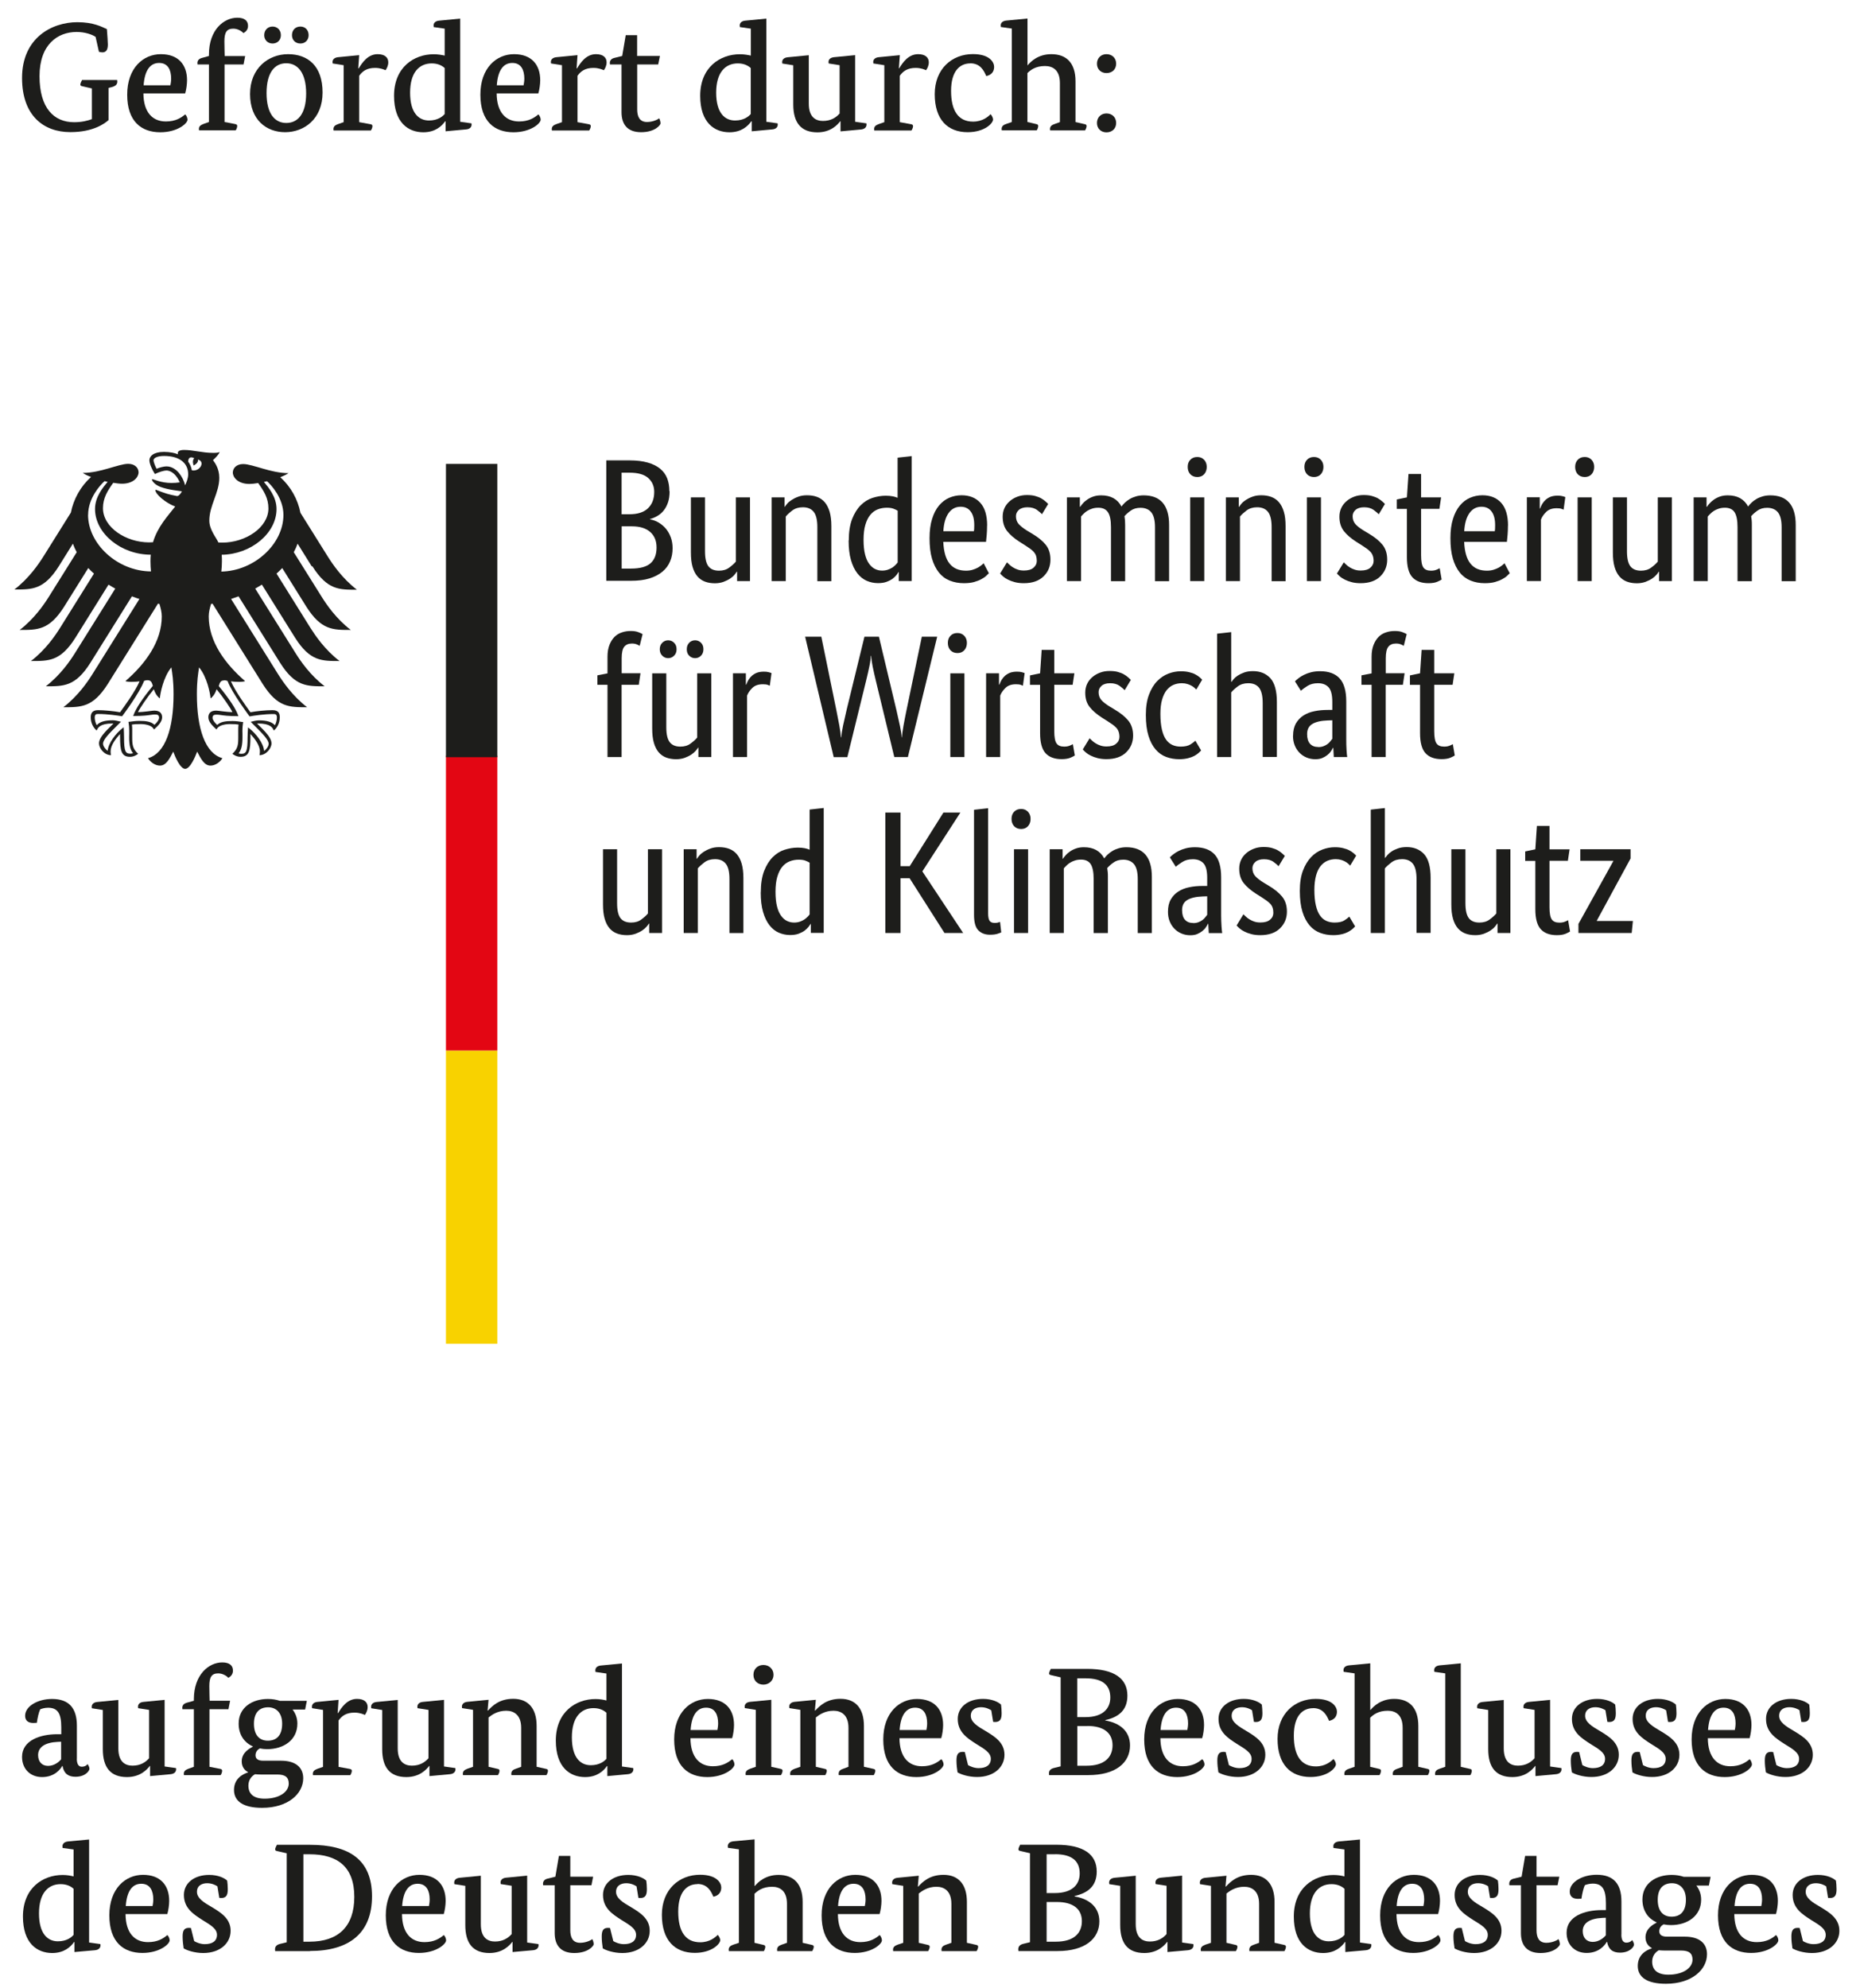 <?xml version="1.0" encoding="UTF-8"?>
<svg xmlns="http://www.w3.org/2000/svg" viewBox="0 0 248 265">
  <rect x="0" y="0" width="248" height="265" fill="#333333" stroke="none"/>
  <defs>
    <style>
      .cls-1 {
        fill: #fff;
      }

      .cls-2 {
        fill: #e30613;
      }

      .cls-3 {
        fill: #f8d200;
      }

      .cls-4 {
        fill: #1d1d1b;
      }
    </style>
  </defs>
  <g id="BACKGROUND">
    <rect class="cls-1" x="-319" width="319" height="110"/>
    <rect class="cls-1" width="248" height="265"/>
  </g>
  <g id="LOGOS">
    <g>
      <path class="cls-4" d="M12.72,4.9c-.43-.29-1.38-.64-2.5-.64-2.5,0-4.95,1.64-4.95,5.89s1.91,6.14,4.62,6.14c.99,0,1.76-.19,2.36-.41v-4.09l-1.25-.29c-.21-.04-.29-.1-.29-.22,0-.19.14-.43.23-.62h4.68s.02.12.02.22c0,.33-.18.57-.7.72l-.47.12v4.29c-.56.49-2.07,1.6-5.09,1.6-3.61,0-6.44-2.24-6.44-7.22,0-5.33,3.96-7.43,7.37-7.43,2.18,0,3.26.62,3.94.92.06.61.13,1.89.13,2.05,0,.64-.19,1.05-.72,1.05-.16,0-.33-.04-.47-.08l-.45-2.01Z"/>
      <path class="cls-4" d="M19.12,12.45c.02,2.54,1.23,3.74,3,3.74,1.31,0,2.05-.51,2.57-.94.2.16.31.51.31.7,0,.51-1.35,1.68-3.63,1.68-2.52,0-4.41-1.44-4.41-5.01s2.15-5.4,4.49-5.4,3.49,1.42,3.49,3.47c0,.53-.1,1.25-.25,1.76h-5.56ZM22.72,11.36c.04-.19.1-.54.1-.88,0-1.13-.41-2.09-1.6-2.09s-1.93.97-2.07,2.98h3.57Z"/>
      <path class="cls-4" d="M32.44,8.59h-2.5v7.67l1.4.27c.2.04.29.1.29.27,0,.21-.14.51-.21.57h-4.88s-.02-.12-.02-.18c0-.37.25-.53.64-.68l.7-.25v-7.67h-1.52s-.02-.12-.02-.18c0-.39.25-.6.64-.7l.9-.25v-.2c0-3.31,2.01-4.9,3.78-4.9,1.02,0,1.43.45,1.43,1.09,0,.51-.31.8-.61.96-.19-.21-.72-.59-1.35-.59-.88,0-1.19.49-1.19,1.7,0,.64.04,1.95.04,1.95h2.73l-.22,1.13Z"/>
      <path class="cls-4" d="M43.01,12.33c0,3.55-2.48,5.29-4.99,5.29s-4.68-1.64-4.68-5.09,2.46-5.31,5.07-5.31,4.6,1.54,4.6,5.11M36.34,5.8c-.62,0-1.11-.45-1.11-1.11,0-.7.49-1.15,1.11-1.15s1.11.45,1.11,1.15c0,.66-.47,1.11-1.11,1.11M35.54,12.41c0,2.75,1.11,3.98,2.63,3.98s2.65-1.19,2.65-3.94-1.13-4.02-2.65-4.02-2.63,1.21-2.63,3.98M40.06,5.8c-.66,0-1.13-.45-1.13-1.11,0-.7.47-1.15,1.13-1.15.62,0,1.09.45,1.09,1.15,0,.66-.47,1.11-1.09,1.11"/>
      <path class="cls-4" d="M47.77,9.11h.06c.43-.7,1.19-1.89,2.52-1.89.97,0,1.42.45,1.42,1.09,0,.45-.21.84-.37,1.05-.16-.08-.68-.31-1.38-.31-1.13,0-1.7.45-2.13,1.05v6.18l1.48.27c.21.04.29.1.29.27,0,.21-.16.51-.21.57h-4.97s-.02-.12-.02-.18c0-.37.24-.54.64-.68l.72-.25v-7.59l-1.46-.23s-.02-.12-.02-.2c0-.35.27-.6.76-.64l2.79-.27-.12,1.76Z"/>
      <path class="cls-4" d="M61.36,16.23l1.5.21s.02.08.02.16c0,.37-.27.62-.76.65l-2.71.25v-1.33h-.06c-.45.64-1.31,1.46-2.91,1.46-2.01,0-3.9-1.29-3.9-4.86,0-3.82,2.67-5.54,5.29-5.54.59,0,1.11.1,1.46.18v-3.59l-1.46-.21s-.02-.14-.02-.22c0-.35.27-.6.76-.64l2.79-.27v13.75ZM59.29,9.07c-.31-.29-.86-.62-1.72-.62-1.66,0-2.89,1.19-2.89,3.9s1.15,3.71,2.52,3.71c1.19,0,1.83-.56,2.09-.86v-6.14Z"/>
      <path class="cls-4" d="M66.22,12.45c.02,2.54,1.23,3.74,2.99,3.74,1.31,0,2.05-.51,2.57-.94.2.16.31.51.31.7,0,.51-1.35,1.68-3.63,1.68-2.52,0-4.41-1.44-4.41-5.01s2.15-5.4,4.49-5.4,3.49,1.42,3.49,3.47c0,.53-.1,1.25-.25,1.76h-5.56ZM69.81,11.36c.04-.19.1-.54.1-.88,0-1.13-.41-2.09-1.6-2.09s-1.93.97-2.07,2.98h3.57Z"/>
      <path class="cls-4" d="M76.88,9.11h.06c.43-.7,1.19-1.89,2.52-1.89.97,0,1.42.45,1.42,1.09,0,.45-.21.84-.37,1.05-.16-.08-.68-.31-1.38-.31-1.13,0-1.7.45-2.13,1.05v6.18l1.48.27c.21.04.29.1.29.27,0,.21-.16.51-.21.57h-4.97s-.02-.12-.02-.18c0-.37.25-.54.64-.68l.72-.25v-7.59l-1.46-.23s-.02-.12-.02-.2c0-.35.27-.6.76-.64l2.79-.27-.12,1.76Z"/>
      <path class="cls-4" d="M87.77,8.59h-2.81v5.99c0,.92.29,1.68,1.31,1.68.8,0,1.46-.35,1.62-.49.1.16.18.47.18.68s-.72,1.17-2.59,1.17-2.61-1.09-2.61-2.67v-6.36h-1.54s-.02-.12-.02-.18c0-.39.25-.62.64-.7l1.01-.25.47-2.77h1.52v2.77h3.04l-.23,1.13Z"/>
      <path class="cls-4" d="M102.18,16.23l1.5.21s.02.08.02.16c0,.37-.27.62-.76.65l-2.71.25v-1.33h-.06c-.45.64-1.31,1.46-2.91,1.46-2.01,0-3.9-1.29-3.9-4.86,0-3.82,2.67-5.54,5.29-5.54.6,0,1.11.1,1.46.18v-3.59l-1.46-.21s-.02-.14-.02-.22c0-.35.27-.6.76-.64l2.79-.27v13.75ZM100.1,9.07c-.31-.29-.86-.62-1.72-.62-1.66,0-2.89,1.19-2.89,3.9s1.15,3.71,2.52,3.71c1.19,0,1.83-.56,2.09-.86v-6.14Z"/>
      <path class="cls-4" d="M114.02,16.23l1.5.21s.02.08.02.16c0,.37-.27.62-.76.66l-2.71.25v-1.35h-.04c-.33.43-1.23,1.48-3.04,1.48-2.19,0-3.22-1.29-3.22-3.71v-5.23l-1.46-.23s-.02-.12-.02-.2c0-.35.27-.6.76-.64l2.79-.27v6.46c0,1.87.99,2.3,1.89,2.3,1.05,0,1.74-.45,2.22-.99v-6.44l-1.46-.23s-.02-.12-.02-.2c0-.35.27-.6.76-.64l2.79-.27v8.88Z"/>
      <path class="cls-4" d="M119.83,9.11h.06c.43-.7,1.19-1.89,2.53-1.89.96,0,1.42.45,1.42,1.09,0,.45-.21.84-.37,1.05-.16-.08-.68-.31-1.37-.31-1.13,0-1.7.45-2.13,1.05v6.18l1.48.27c.21.04.29.1.29.27,0,.21-.16.51-.21.57h-4.96s-.02-.12-.02-.18c0-.37.25-.54.64-.68l.72-.25v-7.59l-1.46-.23s-.02-.12-.02-.2c0-.35.27-.6.76-.64l2.79-.27-.13,1.76Z"/>
      <path class="cls-4" d="M129.37,8.45c-1.37,0-2.56.99-2.56,3.67s1,4.09,2.93,4.09c1.27,0,2.01-.66,2.34-.99.18.18.33.51.33.7,0,.51-1.13,1.7-3.39,1.7-2.67,0-4.39-1.68-4.39-5.07s2.32-5.34,5.09-5.34c2.26,0,2.83,1.11,2.83,1.7,0,.55-.27,1.07-1.05,1.23-.31-.72-.78-1.7-2.13-1.7"/>
      <path class="cls-4" d="M136.98,8.7h.04c.41-.49,1.39-1.48,3.16-1.48,2.05,0,3.22,1.21,3.22,3.61v5.44l1.19.27c.21.04.29.1.29.27,0,.21-.16.51-.2.57h-4.66s-.02-.12-.02-.18c0-.37.25-.56.64-.68l.68-.25v-5.19c0-1.74-.94-2.28-1.99-2.28-1.27,0-1.95.55-2.34.94v6.52l1.15.27c.2.04.29.1.29.27,0,.21-.14.51-.2.57h-4.66s-.02-.12-.02-.18c0-.37.25-.56.64-.68l.72-.25V3.81l-1.46-.21s-.02-.14-.02-.22c0-.35.27-.59.76-.64l2.81-.27v6.22Z"/>
      <path class="cls-4" d="M147.53,9.74c-.72,0-1.27-.49-1.27-1.25s.55-1.27,1.27-1.27,1.29.49,1.29,1.27-.57,1.25-1.29,1.25M147.53,17.64c-.72,0-1.27-.49-1.27-1.25s.55-1.27,1.27-1.27,1.29.49,1.29,1.27-.57,1.25-1.29,1.25"/>
      <path class="cls-4" d="M10.24,234.4c0,.82.31,1.07.66,1.07.47,0,.72-.25.78-.35.1.14.25.43.25.62,0,.27-.53,1.07-1.87,1.07-.94,0-1.54-.41-1.72-1.44h-.04c-.22.39-.99,1.48-2.69,1.48-1.56,0-2.67-1.07-2.67-2.69,0-2.19,2.4-3.02,4.7-3.02h.53v-.92c0-1.87-.49-2.61-1.76-2.61-.47,0-.88.14-1.05.21-.19.39-.35,1.11-.45,1.8,0,0-.31.02-.47.02-.7,0-1.09-.33-1.09-.96,0-1.27,1.68-2.24,3.59-2.24,2.26,0,3.31,1.23,3.31,3.55v4.41ZM7.69,232.16c-1.66.08-2.61.68-2.61,1.76,0,.86.49,1.44,1.33,1.44s1.48-.55,1.74-.88v-2.34l-.47.02Z"/>
      <path class="cls-4" d="M21.96,235.44l1.5.21s.02.08.02.16c0,.37-.27.62-.76.66l-2.71.25v-1.35h-.04c-.33.43-1.23,1.48-3.04,1.48-2.2,0-3.22-1.29-3.22-3.71v-5.23l-1.46-.23s-.02-.12-.02-.2c0-.35.27-.6.76-.64l2.79-.27v6.46c0,1.87.99,2.3,1.89,2.3,1.05,0,1.74-.45,2.21-.99v-6.44l-1.46-.23s-.02-.12-.02-.2c0-.35.26-.6.76-.64l2.79-.27v8.88Z"/>
      <path class="cls-4" d="M30.43,227.81h-2.5v7.67l1.4.27c.2.04.29.1.29.27,0,.21-.14.51-.21.57h-4.88s-.02-.12-.02-.18c0-.37.25-.53.64-.68l.7-.25v-7.67h-1.52s-.02-.12-.02-.18c0-.39.25-.6.64-.7l.9-.25v-.2c0-3.3,2.01-4.91,3.78-4.91,1.02,0,1.43.45,1.43,1.09,0,.51-.31.8-.61.96-.19-.21-.72-.59-1.35-.59-.88,0-1.19.49-1.19,1.7,0,.64.04,1.95.04,1.95h2.73l-.22,1.13Z"/>
      <path class="cls-4" d="M40.67,227.85h-1.66c.39.51.64,1.13.64,1.87,0,2.18-1.81,3.41-4.04,3.41-.35,0-.66-.04-.97-.1-.29.16-.57.45-.57.92s.33.72,1.03.72h2.38c1.89,0,2.95.86,2.95,2.34,0,2.05-2.01,3.94-5.48,3.94-2.52,0-3.75-.88-3.75-2.38s1.13-2.11,1.87-2.34v-.04c-.54-.29-.84-.78-.84-1.44,0-1.19,1.09-1.74,1.48-1.95v-.04c-1.15-.51-1.89-1.56-1.89-3.04,0-2.15,1.81-3.28,3.9-3.28.56,0,1.09.08,1.6.25h3.59l-.23,1.17ZM34.76,236.51c-.29,0-.53-.02-.76-.04-.53.31-.88.82-.88,1.52,0,1.07.66,1.74,2.16,1.74,1.99,0,3.22-.92,3.22-2.01,0-.84-.47-1.21-1.52-1.21h-2.22ZM33.86,229.74c0,1.62.82,2.26,1.85,2.26,1.11,0,1.91-.64,1.91-2.26,0-1.46-.8-2.19-1.87-2.19s-1.89.61-1.89,2.19"/>
      <path class="cls-4" d="M45.02,228.32h.06c.43-.7,1.19-1.89,2.52-1.89.97,0,1.42.45,1.42,1.09,0,.45-.21.84-.37,1.05-.16-.08-.68-.31-1.38-.31-1.13,0-1.7.45-2.13,1.05v6.18l1.48.27c.21.04.29.1.29.27,0,.21-.16.51-.21.57h-4.97s-.02-.12-.02-.18c0-.37.25-.53.64-.68l.72-.25v-7.59l-1.46-.23s-.02-.12-.02-.2c0-.35.27-.6.76-.64l2.79-.27-.12,1.76Z"/>
      <path class="cls-4" d="M59.21,235.44l1.5.21s.02.08.02.16c0,.37-.27.62-.76.66l-2.71.25v-1.35h-.04c-.33.43-1.23,1.48-3.04,1.48-2.19,0-3.22-1.29-3.22-3.71v-5.23l-1.46-.23s-.02-.12-.02-.2c0-.35.27-.6.76-.64l2.79-.27v6.46c0,1.87.99,2.3,1.89,2.3,1.05,0,1.74-.45,2.21-.99v-6.44l-1.46-.23s-.02-.12-.02-.2c0-.35.27-.6.76-.64l2.79-.27v8.88Z"/>
      <path class="cls-4" d="M71.56,235.48l1.21.27c.21.04.29.1.29.27,0,.21-.16.51-.21.57h-4.66s-.02-.12-.02-.18c0-.37.25-.56.64-.68l.68-.25v-5.19c0-1.74-.99-2.28-1.99-2.28-1.17,0-1.93.55-2.36.9v6.57l1.17.27c.21.04.29.1.29.27,0,.21-.16.51-.21.57h-4.66s-.02-.12-.02-.18c0-.37.25-.53.64-.68l.72-.25v-7.59l-1.46-.23s-.02-.12-.02-.2c0-.35.27-.6.76-.64l2.79-.27-.13,1.43h.06c.56-.59,1.48-1.56,3.36-1.56,2.01,0,3.12,1.29,3.12,3.61v5.44Z"/>
      <path class="cls-4" d="M82.93,235.44l1.5.21s.02.08.02.16c0,.37-.27.62-.76.66l-2.71.25v-1.33h-.06c-.45.64-1.31,1.46-2.91,1.46-2.01,0-3.9-1.29-3.9-4.86,0-3.82,2.67-5.54,5.29-5.54.59,0,1.11.1,1.46.19v-3.59l-1.46-.21s-.02-.14-.02-.22c0-.35.27-.6.76-.64l2.79-.27v13.75ZM80.86,228.28c-.31-.29-.86-.62-1.72-.62-1.66,0-2.89,1.19-2.89,3.9s1.15,3.71,2.52,3.71c1.19,0,1.83-.55,2.09-.86v-6.13Z"/>
      <path class="cls-4" d="M92.06,231.67c.02,2.54,1.23,3.74,2.99,3.74,1.31,0,2.05-.51,2.57-.94.2.16.31.51.31.7,0,.51-1.35,1.68-3.63,1.68-2.52,0-4.41-1.44-4.41-5.01s2.15-5.4,4.49-5.4,3.49,1.42,3.49,3.47c0,.53-.1,1.25-.25,1.76h-5.56ZM95.65,230.58c.04-.19.1-.54.1-.89,0-1.13-.41-2.09-1.6-2.09s-1.93.96-2.07,2.98h3.57Z"/>
      <path class="cls-4" d="M102.84,235.48l1.21.27c.21.04.29.1.29.27,0,.21-.16.51-.21.57h-4.7s-.02-.12-.02-.18c0-.37.25-.53.64-.68l.72-.25v-7.59l-1.46-.23s-.02-.12-.02-.2c0-.35.27-.6.76-.64l2.79-.27v8.92ZM101.79,224.53c-.76,0-1.33-.51-1.33-1.31s.58-1.31,1.33-1.31,1.35.54,1.35,1.31-.62,1.31-1.35,1.31"/>
      <path class="cls-4" d="M115.21,235.48l1.21.27c.21.04.29.1.29.27,0,.21-.16.51-.21.57h-4.66s-.02-.12-.02-.18c0-.37.25-.56.64-.68l.67-.25v-5.19c0-1.74-.98-2.28-1.99-2.28-1.17,0-1.93.55-2.36.9v6.57l1.17.27c.21.04.29.1.29.27,0,.21-.16.51-.21.57h-4.66s-.02-.12-.02-.18c0-.37.25-.53.64-.68l.72-.25v-7.59l-1.46-.23s-.02-.12-.02-.2c0-.35.27-.6.76-.64l2.79-.27-.13,1.43h.06c.56-.59,1.48-1.56,3.36-1.56,2.01,0,3.12,1.29,3.12,3.61v5.44Z"/>
      <path class="cls-4" d="M119.93,231.67c.02,2.54,1.23,3.74,3,3.74,1.31,0,2.05-.51,2.57-.94.2.16.31.51.31.7,0,.51-1.35,1.68-3.63,1.68-2.52,0-4.41-1.44-4.41-5.01s2.15-5.4,4.49-5.4,3.49,1.42,3.49,3.47c0,.53-.1,1.25-.25,1.76h-5.56ZM123.52,230.58c.04-.19.1-.54.1-.89,0-1.13-.41-2.09-1.6-2.09s-1.93.96-2.07,2.98h3.57Z"/>
      <path class="cls-4" d="M132.16,227.95c-.22-.16-.74-.41-1.35-.41-.68,0-1.37.29-1.37,1.15s.96,1.43,1.95,2.01c1.23.74,2.54,1.54,2.54,3.18s-1.4,2.96-3.65,2.96c-1.15,0-2.18-.35-2.61-.62-.08-.51-.14-1.05-.14-1.58,0-.82.22-1.15.84-1.15.1,0,.27.02.27.02l.43,1.74c.21.14.8.41,1.4.41,1,0,1.64-.39,1.64-1.25s-.99-1.37-1.91-1.95c-1.25-.8-2.5-1.6-2.5-3.36,0-1.6,1.4-2.67,3.37-2.67,1.19,0,2.03.41,2.4.76.04.29.08.72.08,1.13,0,.72-.14,1.19-.88,1.19-.1,0-.25-.02-.25-.02l-.25-1.54Z"/>
      <path class="cls-4" d="M147.37,229.27v.04c1.99.33,3.3,1.46,3.3,3.32,0,2.3-1.89,3.96-5.58,3.96h-5.21s-.02-.12-.02-.22c0-.33.16-.62.7-.74l.86-.21v-11.86l-1.25-.29c-.21-.04-.29-.1-.29-.23,0-.18.14-.43.23-.61h4.82c3.65,0,5.39,1.29,5.39,3.57,0,1.95-1.19,2.87-2.95,3.26M144.74,223.69h-1.11v5.17h1.09c2.34,0,3.32-1.15,3.32-2.61,0-1.68-1.05-2.56-3.3-2.56M144.99,230.05h-1.35v5.29h1.23c2.4,0,3.47-1.13,3.47-2.73s-1.13-2.57-3.34-2.57"/>
      <path class="cls-4" d="M154.72,231.67c.02,2.54,1.23,3.74,3,3.74,1.31,0,2.05-.51,2.57-.94.2.16.31.51.31.7,0,.51-1.35,1.68-3.63,1.68-2.52,0-4.41-1.44-4.41-5.01s2.15-5.4,4.49-5.4,3.49,1.42,3.49,3.47c0,.53-.1,1.25-.25,1.76h-5.56ZM158.31,230.58c.04-.19.1-.54.1-.89,0-1.13-.41-2.09-1.6-2.09s-1.93.96-2.07,2.98h3.57Z"/>
      <path class="cls-4" d="M166.95,227.95c-.23-.16-.74-.41-1.35-.41-.68,0-1.38.29-1.38,1.15s.97,1.43,1.95,2.01c1.23.74,2.54,1.54,2.54,3.18s-1.4,2.96-3.65,2.96c-1.15,0-2.18-.35-2.61-.62-.08-.51-.14-1.05-.14-1.58,0-.82.23-1.15.84-1.15.1,0,.27.02.27.02l.43,1.74c.2.14.8.41,1.39.41,1.01,0,1.64-.39,1.64-1.25s-.99-1.37-1.91-1.95c-1.25-.8-2.5-1.6-2.5-3.36,0-1.6,1.4-2.67,3.37-2.67,1.19,0,2.03.41,2.4.76.04.29.08.72.08,1.13,0,.72-.14,1.19-.88,1.19-.1,0-.25-.02-.25-.02l-.25-1.54Z"/>
      <path class="cls-4" d="M175.07,227.67c-1.37,0-2.56.99-2.56,3.67s1,4.09,2.94,4.09c1.27,0,2.01-.66,2.34-.99.19.18.33.51.33.7,0,.51-1.13,1.7-3.39,1.7-2.67,0-4.39-1.68-4.39-5.07s2.32-5.34,5.09-5.34c2.26,0,2.83,1.11,2.83,1.7,0,.56-.27,1.07-1.05,1.23-.31-.72-.78-1.7-2.13-1.7"/>
      <path class="cls-4" d="M182.69,227.91h.04c.41-.49,1.4-1.48,3.16-1.48,2.05,0,3.22,1.21,3.22,3.61v5.44l1.19.27c.21.04.29.1.29.27,0,.21-.16.51-.21.57h-4.66s-.02-.12-.02-.18c0-.37.25-.56.64-.68l.68-.25v-5.19c0-1.74-.94-2.28-1.99-2.28-1.27,0-1.95.55-2.34.94v6.53l1.15.27c.2.04.29.1.29.27,0,.21-.14.51-.2.57h-4.66s-.02-.12-.02-.18c0-.37.25-.56.64-.68l.72-.25v-12.45l-1.46-.21s-.02-.14-.02-.22c0-.35.27-.6.76-.64l2.81-.27v6.22Z"/>
      <path class="cls-4" d="M194.76,235.48l1.19.27c.21.04.29.1.29.27,0,.21-.14.51-.2.57h-4.68s-.02-.12-.02-.18c0-.37.25-.56.64-.68l.72-.25v-12.45l-1.46-.21s-.02-.14-.02-.22c0-.35.27-.6.76-.64l2.79-.27v13.79Z"/>
      <path class="cls-4" d="M206.68,235.44l1.5.21s.02.08.02.16c0,.37-.27.62-.76.66l-2.71.25v-1.35h-.04c-.33.43-1.23,1.48-3.04,1.48-2.19,0-3.22-1.29-3.22-3.71v-5.23l-1.46-.23s-.02-.12-.02-.2c0-.35.27-.6.76-.64l2.79-.27v6.46c0,1.87.99,2.3,1.89,2.3,1.05,0,1.74-.45,2.22-.99v-6.44l-1.46-.23s-.02-.12-.02-.2c0-.35.27-.6.76-.64l2.79-.27v8.88Z"/>
      <path class="cls-4" d="M214.07,227.95c-.23-.16-.74-.41-1.35-.41-.68,0-1.37.29-1.37,1.15s.96,1.43,1.95,2.01c1.23.74,2.54,1.54,2.54,3.18s-1.4,2.96-3.65,2.96c-1.15,0-2.18-.35-2.61-.62-.08-.51-.14-1.05-.14-1.58,0-.82.23-1.15.84-1.15.1,0,.27.02.27.02l.43,1.74c.21.14.8.41,1.39.41,1.01,0,1.64-.39,1.64-1.25s-.99-1.37-1.91-1.95c-1.25-.8-2.51-1.6-2.51-3.36,0-1.6,1.4-2.67,3.37-2.67,1.19,0,2.03.41,2.4.76.04.29.08.72.08,1.13,0,.72-.14,1.19-.88,1.19-.1,0-.25-.02-.25-.02l-.25-1.54Z"/>
      <path class="cls-4" d="M222.15,227.95c-.23-.16-.74-.41-1.35-.41-.68,0-1.37.29-1.37,1.15s.96,1.43,1.95,2.01c1.23.74,2.54,1.54,2.54,3.18s-1.39,2.96-3.65,2.96c-1.15,0-2.18-.35-2.61-.62-.08-.51-.14-1.05-.14-1.58,0-.82.23-1.15.84-1.15.1,0,.27.02.27.02l.43,1.74c.21.14.8.41,1.39.41,1.01,0,1.64-.39,1.64-1.25s-.99-1.37-1.91-1.95c-1.25-.8-2.5-1.6-2.5-3.36,0-1.6,1.4-2.67,3.37-2.67,1.19,0,2.03.41,2.4.76.04.29.08.72.08,1.13,0,.72-.14,1.19-.88,1.19-.1,0-.25-.02-.25-.02l-.25-1.54Z"/>
      <path class="cls-4" d="M227.71,231.67c.02,2.54,1.23,3.74,3,3.74,1.31,0,2.05-.51,2.57-.94.2.16.31.51.31.7,0,.51-1.35,1.68-3.63,1.68-2.52,0-4.41-1.44-4.41-5.01s2.15-5.4,4.49-5.4,3.49,1.42,3.49,3.47c0,.53-.1,1.25-.25,1.76h-5.56ZM231.31,230.58c.04-.19.1-.54.1-.89,0-1.13-.41-2.09-1.6-2.09s-1.93.96-2.07,2.98h3.57Z"/>
      <path class="cls-4" d="M239.95,227.95c-.23-.16-.74-.41-1.36-.41-.68,0-1.37.29-1.37,1.15s.96,1.43,1.95,2.01c1.23.74,2.54,1.54,2.54,3.18s-1.4,2.96-3.65,2.96c-1.15,0-2.18-.35-2.61-.62-.08-.51-.14-1.05-.14-1.58,0-.82.23-1.15.84-1.15.1,0,.27.02.27.02l.43,1.74c.2.14.8.41,1.39.41,1,0,1.64-.39,1.64-1.25s-.99-1.37-1.91-1.95c-1.25-.8-2.5-1.6-2.5-3.36,0-1.6,1.39-2.67,3.36-2.67,1.19,0,2.03.41,2.4.76.04.29.08.72.08,1.13,0,.72-.14,1.19-.88,1.19-.1,0-.25-.02-.25-.02l-.25-1.54Z"/>
      <path class="cls-4" d="M11.88,258.9l1.5.21s.02.08.02.16c0,.37-.27.62-.76.66l-2.71.24v-1.33h-.06c-.45.64-1.31,1.46-2.91,1.46-2.01,0-3.9-1.29-3.9-4.86,0-3.82,2.67-5.54,5.29-5.54.6,0,1.11.1,1.46.19v-3.59l-1.46-.2s-.02-.14-.02-.23c0-.35.27-.59.76-.64l2.79-.26v13.75ZM9.81,251.74c-.31-.29-.86-.62-1.72-.62-1.66,0-2.89,1.19-2.89,3.9s1.15,3.72,2.52,3.72c1.19,0,1.83-.55,2.09-.86v-6.13Z"/>
      <path class="cls-4" d="M16.74,255.12c.02,2.54,1.23,3.73,3,3.73,1.31,0,2.05-.51,2.57-.94.2.16.31.51.31.7,0,.51-1.35,1.68-3.63,1.68-2.52,0-4.41-1.44-4.41-5.01s2.15-5.4,4.49-5.4,3.49,1.42,3.49,3.47c0,.53-.1,1.25-.25,1.76h-5.56ZM20.34,254.04c.04-.18.1-.53.1-.88,0-1.13-.41-2.09-1.6-2.09s-1.93.96-2.07,2.97h3.57Z"/>
      <path class="cls-4" d="M28.98,251.41c-.22-.16-.74-.41-1.35-.41-.68,0-1.37.29-1.37,1.15s.96,1.44,1.95,2.01c1.23.74,2.54,1.54,2.54,3.18s-1.39,2.96-3.65,2.96c-1.15,0-2.18-.35-2.61-.62-.08-.51-.14-1.05-.14-1.58,0-.82.22-1.15.84-1.15.1,0,.27.02.27.02l.43,1.74c.21.14.8.41,1.4.41,1,0,1.64-.39,1.64-1.25s-.99-1.37-1.91-1.95c-1.25-.8-2.5-1.6-2.5-3.36,0-1.6,1.4-2.67,3.37-2.67,1.19,0,2.03.41,2.4.76.04.29.08.72.08,1.13,0,.72-.14,1.19-.88,1.19-.1,0-.25-.02-.25-.02l-.25-1.54Z"/>
      <path class="cls-4" d="M41.33,260.05h-4.64s-.02-.12-.02-.23c0-.33.16-.62.7-.74l.86-.21v-11.86l-1.25-.29c-.21-.04-.29-.1-.29-.22,0-.19.14-.43.23-.62h4.41c5.17,0,8.27,1.93,8.27,6.87s-3.08,7.28-8.27,7.28M41.27,247.14h-.82v11.65h.82c3.8,0,5.97-1.99,5.97-5.97s-2.2-5.68-5.97-5.68"/>
      <path class="cls-4" d="M53.6,255.12c.02,2.54,1.23,3.73,3,3.73,1.31,0,2.05-.51,2.57-.94.2.16.31.51.31.7,0,.51-1.35,1.68-3.63,1.68-2.52,0-4.41-1.44-4.41-5.01s2.15-5.4,4.49-5.4,3.49,1.42,3.49,3.47c0,.53-.1,1.25-.25,1.76h-5.56ZM57.19,254.04c.04-.18.1-.53.1-.88,0-1.13-.41-2.09-1.6-2.09s-1.93.96-2.07,2.97h3.57Z"/>
      <path class="cls-4" d="M70.29,258.9l1.5.21s.02.08.02.16c0,.37-.27.62-.76.66l-2.71.24v-1.35h-.04c-.33.43-1.23,1.48-3.04,1.48-2.19,0-3.22-1.29-3.22-3.72v-5.23l-1.46-.23s-.02-.12-.02-.21c0-.35.27-.6.76-.64l2.79-.27v6.47c0,1.87.99,2.3,1.89,2.3,1.05,0,1.74-.45,2.22-.99v-6.44l-1.46-.23s-.02-.12-.02-.21c0-.35.27-.6.76-.64l2.79-.27v8.89Z"/>
      <path class="cls-4" d="M78.85,251.27h-2.81v5.99c0,.92.29,1.68,1.31,1.68.8,0,1.46-.35,1.62-.49.1.16.19.47.19.68s-.72,1.17-2.59,1.17-2.61-1.09-2.61-2.67v-6.36h-1.54s-.02-.13-.02-.19c0-.39.25-.62.64-.7l1.01-.25.47-2.77h1.52v2.77h3.04l-.22,1.13Z"/>
      <path class="cls-4" d="M84.86,251.41c-.22-.16-.74-.41-1.35-.41-.68,0-1.37.29-1.37,1.15s.96,1.44,1.95,2.01c1.23.74,2.54,1.54,2.54,3.18s-1.39,2.96-3.65,2.96c-1.15,0-2.18-.35-2.61-.62-.08-.51-.14-1.05-.14-1.58,0-.82.22-1.15.84-1.15.1,0,.27.02.27.02l.43,1.74c.21.14.8.41,1.4.41,1,0,1.64-.39,1.64-1.25s-.99-1.37-1.91-1.95c-1.25-.8-2.5-1.6-2.5-3.36,0-1.6,1.4-2.67,3.37-2.67,1.19,0,2.03.41,2.4.76.04.29.08.72.08,1.13,0,.72-.14,1.19-.88,1.19-.1,0-.25-.02-.25-.02l-.25-1.54Z"/>
      <path class="cls-4" d="M92.99,251.12c-1.37,0-2.56.99-2.56,3.67s1,4.08,2.93,4.08c1.27,0,2.01-.66,2.34-.99.18.19.33.51.33.7,0,.51-1.13,1.7-3.39,1.7-2.67,0-4.39-1.68-4.39-5.07s2.32-5.34,5.09-5.34c2.26,0,2.83,1.11,2.83,1.7,0,.55-.27,1.07-1.05,1.23-.31-.72-.78-1.7-2.13-1.7"/>
      <path class="cls-4" d="M100.6,251.37h.04c.41-.49,1.4-1.48,3.16-1.48,2.05,0,3.22,1.21,3.22,3.61v5.44l1.19.27c.21.04.29.1.29.27,0,.2-.16.51-.21.57h-4.66s-.02-.12-.02-.19c0-.37.25-.55.64-.68l.68-.24v-5.19c0-1.75-.94-2.28-1.99-2.28-1.27,0-1.95.56-2.34.94v6.53l1.15.27c.2.04.29.1.29.27,0,.2-.14.51-.2.57h-4.66s-.02-.12-.02-.19c0-.37.25-.55.64-.68l.72-.24v-12.46l-1.46-.2s-.02-.14-.02-.23c0-.35.27-.59.76-.64l2.81-.26v6.22Z"/>
      <path class="cls-4" d="M111.72,255.12c.02,2.54,1.23,3.73,2.99,3.73,1.31,0,2.05-.51,2.57-.94.2.16.31.51.31.7,0,.51-1.35,1.68-3.63,1.68-2.52,0-4.41-1.44-4.41-5.01s2.15-5.4,4.49-5.4,3.49,1.42,3.49,3.47c0,.53-.1,1.25-.25,1.76h-5.56ZM115.31,254.04c.04-.18.1-.53.1-.88,0-1.13-.41-2.09-1.6-2.09s-1.93.96-2.07,2.97h3.57Z"/>
      <path class="cls-4" d="M128.92,258.94l1.21.27c.21.04.29.1.29.27,0,.2-.16.51-.21.57h-4.66s-.02-.12-.02-.19c0-.37.24-.55.64-.68l.68-.24v-5.19c0-1.75-.98-2.28-1.99-2.28-1.17,0-1.93.56-2.36.9v6.57l1.17.27c.21.04.29.1.29.27,0,.2-.16.51-.21.57h-4.66s-.02-.12-.02-.19c0-.37.25-.53.64-.68l.72-.24v-7.59l-1.46-.23s-.02-.12-.02-.21c0-.35.27-.6.76-.64l2.79-.27-.12,1.44h.06c.55-.59,1.48-1.56,3.36-1.56,2.01,0,3.12,1.29,3.12,3.61v5.44Z"/>
      <path class="cls-4" d="M143.28,252.72v.04c1.99.33,3.3,1.46,3.3,3.32,0,2.3-1.89,3.96-5.58,3.96h-5.21s-.02-.12-.02-.23c0-.33.16-.62.7-.74l.86-.21v-11.86l-1.25-.29c-.21-.04-.29-.1-.29-.22,0-.19.14-.43.23-.62h4.82c3.65,0,5.39,1.29,5.39,3.57,0,1.95-1.19,2.87-2.95,3.26M140.66,247.14h-1.11v5.17h1.09c2.34,0,3.32-1.15,3.32-2.61,0-1.68-1.05-2.57-3.3-2.57M140.9,253.5h-1.35v5.29h1.23c2.4,0,3.47-1.13,3.47-2.73s-1.13-2.56-3.34-2.56"/>
      <path class="cls-4" d="M157.61,258.9l1.5.21s.02.08.02.16c0,.37-.27.62-.76.66l-2.71.24v-1.35h-.04c-.33.43-1.23,1.48-3.04,1.48-2.2,0-3.22-1.29-3.22-3.72v-5.23l-1.46-.23s-.02-.12-.02-.21c0-.35.27-.6.76-.64l2.79-.27v6.47c0,1.87.98,2.3,1.89,2.3,1.05,0,1.75-.45,2.22-.99v-6.44l-1.46-.23s-.02-.12-.02-.21c0-.35.27-.6.76-.64l2.79-.27v8.89Z"/>
      <path class="cls-4" d="M169.96,258.94l1.21.27c.21.04.29.1.29.27,0,.2-.16.51-.21.57h-4.66s-.02-.12-.02-.19c0-.37.25-.55.64-.68l.67-.24v-5.19c0-1.75-.99-2.28-1.99-2.28-1.17,0-1.93.56-2.36.9v6.57l1.17.27c.21.04.29.1.29.27,0,.2-.16.51-.21.57h-4.66s-.02-.12-.02-.19c0-.37.25-.53.64-.68l.72-.24v-7.59l-1.46-.23s-.02-.12-.02-.21c0-.35.27-.6.76-.64l2.79-.27-.13,1.44h.06c.56-.59,1.48-1.56,3.36-1.56,2.01,0,3.12,1.29,3.12,3.61v5.44Z"/>
      <path class="cls-4" d="M181.33,258.9l1.5.21s.02.08.02.16c0,.37-.27.62-.76.66l-2.71.24v-1.33h-.06c-.45.64-1.31,1.46-2.91,1.46-2.01,0-3.9-1.29-3.9-4.86,0-3.82,2.67-5.54,5.29-5.54.59,0,1.11.1,1.46.19v-3.59l-1.46-.2s-.02-.14-.02-.23c0-.35.27-.59.76-.64l2.79-.26v13.75ZM179.26,251.74c-.31-.29-.86-.62-1.72-.62-1.66,0-2.89,1.19-2.89,3.9s1.15,3.72,2.52,3.72c1.19,0,1.83-.55,2.1-.86v-6.13Z"/>
      <path class="cls-4" d="M186.2,255.12c.02,2.54,1.23,3.73,2.99,3.73,1.31,0,2.05-.51,2.56-.94.21.16.31.51.31.7,0,.51-1.36,1.68-3.63,1.68-2.52,0-4.41-1.44-4.41-5.01s2.16-5.4,4.49-5.4,3.49,1.42,3.49,3.47c0,.53-.1,1.25-.25,1.76h-5.56ZM189.79,254.04c.04-.18.1-.53.1-.88,0-1.13-.41-2.09-1.6-2.09s-1.93.96-2.07,2.97h3.57Z"/>
      <path class="cls-4" d="M198.43,251.41c-.22-.16-.74-.41-1.35-.41-.68,0-1.37.29-1.37,1.15s.96,1.44,1.95,2.01c1.23.74,2.54,1.54,2.54,3.18s-1.4,2.96-3.65,2.96c-1.15,0-2.18-.35-2.61-.62-.08-.51-.15-1.05-.15-1.58,0-.82.23-1.15.84-1.15.1,0,.27.02.27.02l.43,1.74c.21.14.8.41,1.4.41,1,0,1.64-.39,1.64-1.25s-.99-1.37-1.91-1.95c-1.25-.8-2.51-1.6-2.51-3.36,0-1.6,1.4-2.67,3.37-2.67,1.19,0,2.03.41,2.4.76.04.29.08.72.08,1.13,0,.72-.14,1.19-.88,1.19-.1,0-.25-.02-.25-.02l-.25-1.54Z"/>
      <path class="cls-4" d="M207.68,251.27h-2.81v5.99c0,.92.29,1.68,1.31,1.68.8,0,1.46-.35,1.62-.49.1.16.19.47.19.68s-.72,1.17-2.59,1.17-2.61-1.09-2.61-2.67v-6.36h-1.54s-.02-.13-.02-.19c0-.39.25-.62.64-.7l1.01-.25.47-2.77h1.52v2.77h3.04l-.23,1.13Z"/>
      <path class="cls-4" d="M216.18,257.85c0,.82.31,1.07.66,1.07.47,0,.72-.25.78-.35.1.14.25.43.25.61,0,.27-.53,1.07-1.87,1.07-.95,0-1.54-.41-1.72-1.44h-.04c-.22.39-.99,1.48-2.69,1.48-1.56,0-2.67-1.07-2.67-2.69,0-2.2,2.4-3.02,4.7-3.02h.54v-.92c0-1.87-.49-2.61-1.76-2.61-.47,0-.88.14-1.05.21-.18.39-.35,1.11-.45,1.8,0,0-.31.02-.47.02-.7,0-1.09-.33-1.09-.97,0-1.27,1.68-2.24,3.59-2.24,2.26,0,3.3,1.23,3.3,3.55v4.41ZM213.64,255.62c-1.66.08-2.61.68-2.61,1.76,0,.86.49,1.44,1.33,1.44s1.48-.55,1.75-.88v-2.34l-.47.02Z"/>
      <path class="cls-4" d="M227.84,251.31h-1.66c.39.51.64,1.13.64,1.87,0,2.17-1.81,3.4-4.04,3.4-.35,0-.66-.04-.97-.1-.29.16-.57.45-.57.92s.33.72,1.03.72h2.38c1.89,0,2.95.86,2.95,2.34,0,2.05-2.01,3.94-5.48,3.94-2.52,0-3.75-.88-3.75-2.38s1.13-2.11,1.87-2.34v-.04c-.53-.29-.84-.78-.84-1.44,0-1.19,1.09-1.74,1.48-1.95v-.04c-1.15-.51-1.89-1.56-1.89-3.04,0-2.15,1.81-3.28,3.9-3.28.55,0,1.09.08,1.6.25h3.59l-.23,1.17ZM221.93,259.97c-.29,0-.53-.02-.76-.04-.53.31-.88.82-.88,1.52,0,1.07.66,1.74,2.16,1.74,1.99,0,3.22-.92,3.22-2.01,0-.84-.47-1.21-1.52-1.21h-2.22ZM221.03,253.2c0,1.62.82,2.26,1.85,2.26,1.11,0,1.91-.64,1.91-2.26,0-1.46-.8-2.2-1.87-2.2s-1.89.62-1.89,2.2"/>
      <path class="cls-4" d="M231.24,255.12c.02,2.54,1.23,3.73,3,3.73,1.31,0,2.05-.51,2.56-.94.21.16.31.51.31.7,0,.51-1.35,1.68-3.63,1.68-2.52,0-4.41-1.44-4.41-5.01s2.16-5.4,4.49-5.4,3.49,1.42,3.49,3.47c0,.53-.1,1.25-.25,1.76h-5.56ZM234.84,254.04c.04-.18.1-.53.1-.88,0-1.13-.41-2.09-1.6-2.09s-1.93.96-2.07,2.97h3.57Z"/>
      <path class="cls-4" d="M243.48,251.41c-.22-.16-.74-.41-1.35-.41-.68,0-1.37.29-1.37,1.15s.96,1.44,1.95,2.01c1.23.74,2.54,1.54,2.54,3.18s-1.4,2.96-3.65,2.96c-1.15,0-2.18-.35-2.61-.62-.08-.51-.14-1.05-.14-1.58,0-.82.22-1.15.84-1.15.1,0,.27.02.27.02l.43,1.74c.21.14.8.41,1.4.41,1,0,1.64-.39,1.64-1.25s-.99-1.37-1.91-1.95c-1.25-.8-2.5-1.6-2.5-3.36,0-1.6,1.4-2.67,3.37-2.67,1.19,0,2.03.41,2.4.76.04.29.08.72.08,1.13,0,.72-.14,1.19-.88,1.19-.1,0-.25-.02-.25-.02l-.25-1.54Z"/>
      <polygon class="cls-3" points="63.37 140.01 66.31 140.01 66.31 179.1 59.46 179.1 59.46 140.01 63.37 140.01"/>
      <polygon class="cls-2" points="63.37 100.72 66.31 100.72 66.31 140.01 59.46 140.01 59.46 100.72 63.37 100.72"/>
      <path class="cls-4" d="M41.66,75.49c2,3.16,3.57,3.11,5.93,3.11-1.96-1.5-3.25-3.42-3.87-4.4l-3.66-5.85c-.36-1.81-1.29-3.49-2.69-4.75.47-.18.86-.37,1.1-.54-2.39,0-4.75-1.21-6.05-1.21-.84,0-1.38.5-1.38,1.16.05.74.81,1.49,2.21,1.49.32,0,.72-.04,1.17-.12.76,1.06,1.37,2.01,1.37,3.38,0,2.56-3.06,4.56-6.15,4.56-.18,0-.34,0-.52-.02-.28-.64-1.21-1.7-1.21-2.91,0-2.03,1.33-3.7,1.33-5.71,0-1.25-.61-2.03-.84-2.35.38-.35.79-.79.89-1.08-.22.09-.48.11-.86.11-1.48,0-2.69-.39-3.87-.39-.67,0-.85.21-.85.4,0,.07,0,.15.03.18-.25-.1-.48-.16-.76-.22-.35-.06-.72-.1-1.12-.1-1.43,0-1.94.6-1.94,1.11,0,.44.34,1.23.73,1.84.56-.28,1.23-.47,1.53-.47.76,0,1.43.72,1.79,1.58-.51.06-.61.08-1.12.08-1.39,0-2.34-.5-2.54-.5-.02,0-.05,0-.05.04,0,.2.39.71,1.17,1,1.03.38,2.56.53,2.82.57,0,.04-.26.53-.55.62-.06.02-.11.02-.18,0-1.07-.21-1.37-.3-2.73-.82-.04-.01-.07.01-.07.05,0,.54,1.39,1.72,2.64,2.18-1.04,1.33-2.34,2.69-2.96,4.76-.17.01-.34.02-.52.02-3.09,0-6.15-2-6.15-4.56,0-1.36.61-2.32,1.37-3.38.45.07.85.12,1.17.12,1.4,0,2.16-.75,2.21-1.49,0-.66-.54-1.16-1.38-1.16-1.3,0-3.66,1.21-6.06,1.21.24.18.63.37,1.1.54-1.4,1.26-2.33,2.95-2.69,4.75l-3.66,5.85c-.62.98-1.91,2.9-3.87,4.4,2.36,0,3.93.05,5.93-3.11l1.87-3c.14.39.31.77.51,1.14l-3.73,5.96c-.62.99-1.91,2.89-3.87,4.4,2.36,0,3.93.05,5.93-3.11l3.21-5.14c.24.26.49.51.76.74l-4.53,7.25c-.62.99-1.9,2.89-3.87,4.4,2.37,0,3.93.06,5.93-3.11l4.41-7.07c.29.18.59.36.9.53l-5.39,8.62c-.62.99-1.9,2.88-3.87,4.4,2.36,0,3.93.05,5.93-3.11l5.55-8.88c.33.13.66.25,1,.35l-6.27,10.03c-.61.98-1.92,2.91-3.87,4.4,2.36,0,3.93.05,5.93-3.11l6.68-10.69c.07,0,.13.02.2.04.18.58.31,1.12.31,1.66,0,3.36-2.2,6.33-4.85,8.62.17.07.47.1.74.1.55,0,.9-.03,1.15-.07-.61,1.39-1.93,3.19-2.6,4.12-.87-.16-2.13-.28-2.95-.28s-.96.51-.96.96c0,.78.37,1.41.79,1.76.16-.4.48-.94,2.08-.94.03,0,.09,0,.16,0-.47.52-1.93,1.7-1.93,2.65,0,.63.69,1.57,1.6,1.57-.05-.2-.05-.39-.05-.53,0-.77.68-1.67,1.26-2.3-.02.19,0,.17,0,.39,0,1.82.16,2.66,1.32,2.66.57,0,.96-.31,1.09-.4-.75-.69-.79-1.23-.79-2.25,0-.27,0-.53,0-.88,0-.23,0-.54-.04-.77.41-.06.58-.06.9-.06,0,0,1.64-.13,2.04.72.45-.41,1.09-.99,1.09-1.62,0-.42-.2-.9-1.05-.9-.32,0-1.33.2-2.17.2.23-.5,1.23-1.98,2.11-3.05.13.41.34.86.8,1.23.06-.69.47-2.86,1.54-4.14.13.86.29,1.74.29,3.6,0,4.52-1.09,7.86-3.4,8.5.3.52.94.99,1.59.99.84,0,1.3-.96,1.77-1.86.24.66.92,2.29,1.59,2.29s1.35-1.63,1.6-2.29c.47.9.93,1.86,1.77,1.86.66,0,1.29-.47,1.59-.99-2.31-.64-3.4-3.98-3.4-8.5,0-1.86.17-2.74.29-3.6,1.07,1.27,1.48,3.45,1.54,4.14.46-.37.67-.82.8-1.23.87,1.07,1.88,2.54,2.11,3.05-.84,0-1.85-.2-2.17-.2-.84,0-1.04.47-1.04.9,0,.64.65,1.21,1.09,1.62.39-.85,2.04-.72,2.04-.72.32,0,.48,0,.9.06-.04.22-.04.53-.04.77,0,.36,0,.62,0,.88,0,1.02-.04,1.56-.79,2.25.13.09.53.4,1.09.4,1.16,0,1.32-.84,1.32-2.66,0-.22,0-.2,0-.39.58.63,1.26,1.53,1.26,2.3,0,.14,0,.33-.05.53.91,0,1.6-.94,1.6-1.57,0-.95-1.46-2.13-1.93-2.65.08,0,.13,0,.16,0,1.6,0,1.92.54,2.08.94.43-.35.79-.97.79-1.76,0-.45-.1-.96-.96-.96s-2.09.12-2.95.28c-.67-.93-1.98-2.73-2.6-4.12.25.04.6.07,1.15.07.28,0,.57-.03.74-.1-2.65-2.29-4.85-5.26-4.85-8.62,0-.54.13-1.08.31-1.66.06-.01.13-.03.2-.04l6.68,10.69c2,3.16,3.57,3.11,5.93,3.11-1.95-1.49-3.25-3.42-3.87-4.4l-6.27-10.03c.34-.11.67-.23,1-.35l5.55,8.88c2,3.16,3.57,3.11,5.93,3.11-1.97-1.51-3.25-3.41-3.87-4.4l-5.39-8.62c.3-.17.6-.35.89-.53l4.42,7.07c2,3.16,3.57,3.11,5.93,3.11-1.97-1.51-3.24-3.41-3.87-4.4l-4.53-7.25c.27-.24.52-.49.76-.74l3.21,5.14c2,3.16,3.57,3.11,5.93,3.11-1.97-1.51-3.25-3.41-3.87-4.4l-3.73-5.96c.2-.37.37-.75.51-1.14l1.87,3ZM11.75,68.62c0-2.23,1.62-3.99,2.19-4.49.14.03.27.06.41.09-.61.74-1.68,1.98-1.68,3.62,0,3.26,3.48,6.09,7.43,6.09-.03.28-.04.57-.04.88,0,.48.03.93.07,1.35-4.46-.03-8.39-3.65-8.39-7.55M17.79,95.35l-.03.08h.08c1.25,0,1.86-.09,2.27-.15.21-.03.36-.05.53-.05.32,0,.57.03.57.43,0,.27-.31.69-.62.94-.46-.43-1.1-.52-2.04-.52-.44,0-1.01.08-1.32.12h-.05s-.05.01-.05.01l.02.15c.04.26.08.58.08,1.02v.39s-.01.49-.01.49c0,1.06.15,1.67.52,2.13-.1.04-.25.06-.35.06-.66,0-.85-.29-.85-2.19,0-.38-.02-.74-.03-.98l-.02-.35-.08.06c-.98.75-1.99,2.09-2.05,3.08-.3-.19-.62-.62-.62-.95,0-.55.82-1.36,1.77-2.31l.55-.55.07-.07-.18-.04c-.21-.05-.58-.15-.91-.15-1.07,0-1.73.2-2.14.65-.15-.21-.27-.71-.27-1,0-.19.04-.32.11-.4.09-.09.24-.09.36-.09h.03c1.17,0,2.58.21,3.12.3h.03s.02-.02.02-.02c.1-.13,2.33-3.11,2.91-4.69.13-.05.25-.09.48-.09.44,0,.56.3.69.75-1.4,1.7-2.27,3.02-2.59,3.93M29.86,90.67c.23,0,.35.04.48.09.58,1.58,2.82,4.56,2.91,4.69l.02.03h.03c.55-.1,1.95-.31,3.12-.31h.03c.13,0,.27,0,.36.09.08.08.11.21.11.4,0,.29-.12.79-.27,1-.41-.45-1.08-.65-2.14-.65-.32,0-.7.1-.9.15l-.08.02-.1.03.62.62c.95.95,1.77,1.77,1.77,2.31,0,.33-.32.76-.61.95-.06-1-1.07-2.34-2.06-3.08l-.08-.06-.02.35c-.01.24-.04.6-.04.98,0,1.9-.19,2.19-.85,2.19-.1,0-.26-.03-.35-.06.37-.46.52-1.07.52-2.13v-.49s-.01-.39-.01-.39c0-.44.04-.76.08-1.02l.02-.15h-.1c-.31-.06-.88-.13-1.32-.13-.94,0-1.58.09-2.04.52-.3-.25-.62-.67-.62-.94,0-.4.25-.43.57-.43.16,0,.32.02.53.05.4.06,1.01.15,2.27.15h.08l-.03-.08c-.32-.91-1.19-2.23-2.59-3.93.13-.46.25-.75.69-.75M24.68,64.67c-.14-.58-.44-1.17-.81-1.62-.34-.4-.91-.89-1.68-.89-.35,0-.94.16-1.31.32-.14-.25-.41-.86-.41-1.14s.48-.57,1.4-.57c2.02,0,3.22.91,3.22,2.44,0,.54-.21,1.03-.4,1.46M25.58,62.69c-.07-.43-.24-.82-.49-1.16.01-.39.18-.77.81-.46-.34.35-.08.97-.08.97,0,0,.7-.33.56-.79,1.04.25.29,1.65-.8,1.44M29.51,76.17c.05-.44.08-.89.08-1.35,0-.25,0-.55-.03-.88,3.9-.05,7.31-2.86,7.31-6.09,0-1.64-1.07-2.88-1.68-3.62.13-.03.27-.06.41-.09.57.5,2.19,2.26,2.19,4.49,0,3.87-3.87,7.47-8.29,7.55"/>
      <polygon class="cls-4" points="66.31 61.83 66.31 100.92 63.37 100.92 59.46 100.92 59.46 61.83 66.31 61.83"/>
      <path class="cls-4" d="M89.28,65.49c0,.56-.07,1.05-.21,1.46-.14.42-.33.78-.57,1.08-.24.3-.52.55-.84.73-.32.19-.65.33-.99.42v.04c.42.08.81.22,1.17.44.36.22.68.49.95.81.27.33.49.71.65,1.15.16.44.24.93.24,1.45,0,.64-.11,1.22-.33,1.74-.22.53-.55.99-1.01,1.37-.46.39-1.03.69-1.73.91-.7.22-1.53.32-2.49.32h-3.28v-16.05h3.09c.95,0,1.76.1,2.43.29.67.19,1.23.47,1.66.82.43.36.75.79.94,1.29.19.5.29,1.07.29,1.69M87.23,65.56c0-.74-.26-1.36-.79-1.84-.53-.48-1.36-.72-2.49-.72h-1.07v5.54h1.05c1.08,0,1.91-.26,2.46-.79.56-.53.84-1.26.84-2.19M87.54,72.96c0-.87-.28-1.56-.85-2.06-.57-.5-1.38-.75-2.43-.75h-1.37v5.63h1.26c1.19,0,2.06-.24,2.59-.71.53-.47.8-1.17.8-2.1M100,77.45h-1.72v-1.25h-.05c-.05.09-.15.23-.3.41-.15.18-.35.35-.59.51-.24.16-.53.3-.87.43-.34.12-.72.19-1.14.19-.5,0-.94-.07-1.34-.22-.39-.15-.73-.38-1.01-.71-.28-.33-.49-.75-.64-1.27-.15-.52-.22-1.16-.22-1.92v-7.33h1.88v7.19c0,.93.15,1.59.45,1.99.3.39.77.59,1.41.59.54,0,1-.13,1.37-.41.37-.27.67-.54.89-.8v-8.56h1.88v11.16ZM108.98,77.45v-7.19c0-.95-.16-1.62-.48-2.03s-.8-.62-1.45-.62c-.56,0-1.02.14-1.4.42-.37.28-.67.55-.88.81v8.61h-1.88v-11.16h1.72v1.26h.04c.05-.09.15-.23.3-.41.15-.18.36-.35.61-.51.25-.16.54-.31.88-.43.34-.13.73-.19,1.16-.19.5,0,.95.07,1.35.22.4.15.74.39,1.02.71.28.33.49.75.65,1.27.15.52.23,1.16.23,1.92v7.33h-1.88ZM113.17,72.03c0-1.13.15-2.08.44-2.84.3-.76.67-1.37,1.14-1.84s.99-.8,1.58-.99c.59-.19,1.18-.29,1.77-.29.36,0,.67.03.93.08.26.05.48.12.65.2v-5.35l1.88-.21v16.65h-1.72v-1.19h-.05c-.04.09-.13.22-.26.39-.12.16-.29.32-.51.49-.22.16-.49.3-.82.42-.32.12-.71.17-1.14.17-.53,0-1.03-.11-1.5-.31-.47-.21-.89-.54-1.25-1-.36-.46-.64-1.05-.85-1.77-.21-.72-.31-1.59-.31-2.62M117.59,76.05c.3,0,.56-.04.79-.12.23-.08.44-.18.61-.29.17-.12.31-.24.43-.36.12-.12.21-.23.27-.32v-6.89c-.17-.11-.37-.2-.59-.28-.22-.08-.51-.12-.85-.12-.43,0-.84.07-1.22.22-.38.15-.71.39-.99.73-.28.34-.5.78-.66,1.33-.16.54-.24,1.21-.24,2s.07,1.42.2,1.94c.13.52.31.94.55,1.26.23.32.5.55.79.69s.6.21.93.21M131.61,70.05c0,.48-.02.9-.05,1.25-.03.35-.06.65-.09.92h-5.7c.06,1.32.34,2.29.85,2.91.5.62,1.23.93,2.18.93.32,0,.62-.04.88-.12.26-.08.49-.17.69-.28.19-.11.36-.22.49-.33.13-.11.23-.19.29-.26l.7,1.33c-.08.08-.2.19-.35.34-.15.15-.36.3-.63.44-.26.15-.59.28-.98.39-.39.11-.84.16-1.37.16-.7,0-1.33-.12-1.9-.35-.57-.23-1.05-.59-1.44-1.08-.39-.49-.7-1.11-.92-1.86-.22-.75-.32-1.66-.32-2.71,0-.99.11-1.85.34-2.57.22-.72.53-1.32.92-1.78s.84-.81,1.35-1.03c.51-.22,1.06-.34,1.65-.34,1.07,0,1.91.34,2.51,1.01.61.67.91,1.69.91,3.04M128.08,67.54c-.67,0-1.2.28-1.6.84-.4.56-.64,1.36-.7,2.42h4.07c.02-.08.03-.19.04-.34,0-.15.01-.3.01-.48,0-.77-.15-1.38-.47-1.8-.31-.43-.76-.64-1.35-.64M138.94,68.54c-.12-.14-.35-.33-.67-.57s-.75-.36-1.28-.36c-.49,0-.88.12-1.14.35-.26.23-.39.51-.39.84,0,.42.12.76.36,1.04.24.27.61.56,1.1.87l.7.42c.76.45,1.36.93,1.79,1.45.43.52.65,1.19.65,2.01,0,.89-.3,1.63-.92,2.23-.61.6-1.49.91-2.64.91-.45,0-.85-.05-1.19-.14-.34-.09-.64-.2-.9-.33-.26-.13-.47-.26-.64-.41-.17-.15-.31-.28-.42-.41l.91-1.49c.09.09.21.2.34.32.13.13.29.24.48.36.19.12.39.21.63.29.23.08.5.12.81.12.56,0,.99-.12,1.28-.37s.44-.55.44-.91c0-.26-.04-.49-.1-.69-.07-.2-.18-.37-.31-.52-.14-.15-.31-.3-.51-.44-.2-.14-.43-.3-.7-.47l-.7-.44c-.7-.45-1.24-.92-1.64-1.42-.39-.5-.59-1.13-.59-1.91,0-.42.08-.8.24-1.15.16-.35.39-.65.69-.91.29-.26.64-.46,1.03-.61.4-.15.82-.22,1.27-.22s.81.04,1.12.13.58.19.8.32c.22.13.41.26.56.4.15.13.27.24.36.34l-.82,1.35ZM148.13,77.45v-7.19c0-.91-.13-1.57-.4-1.98-.26-.4-.69-.61-1.28-.61-.31,0-.59.04-.83.12-.24.08-.45.17-.64.29-.19.12-.35.24-.49.39-.14.14-.26.26-.35.37v8.61h-1.88v-11.16h1.72v1.26h.05c.08-.13.19-.28.35-.45.15-.18.35-.35.58-.51s.5-.3.82-.41c.31-.11.66-.16,1.05-.16,1.27,0,2.17.5,2.7,1.49.11-.15.25-.32.44-.5.19-.18.4-.34.65-.49.25-.15.53-.27.84-.36.31-.09.65-.14,1.02-.14,2.26,0,3.4,1.32,3.4,3.95v7.49h-1.88v-7.19c0-.91-.16-1.57-.49-1.98-.32-.4-.81-.61-1.44-.61-.53,0-.97.13-1.32.39-.35.25-.62.5-.82.73.03.17.05.35.07.55.01.19.02.4.02.62v7.49h-1.88ZM160.57,77.45h-1.88v-11.16h1.88v11.16ZM159.64,63.58c-.39,0-.7-.13-.93-.37-.23-.25-.35-.57-.35-.98s.12-.71.35-.95c.23-.25.54-.37.93-.37s.67.13.91.37c.23.25.35.56.35.95s-.12.73-.35.98c-.23.25-.54.37-.91.37M169.55,77.45v-7.19c0-.95-.16-1.62-.48-2.03-.32-.41-.8-.62-1.45-.62-.56,0-1.02.14-1.4.42-.37.28-.67.55-.89.81v8.61h-1.88v-11.16h1.72v1.26h.05c.05-.09.15-.23.3-.41.15-.18.36-.35.6-.51.25-.16.54-.31.88-.43.34-.13.73-.19,1.16-.19.5,0,.95.07,1.35.22.4.15.74.39,1.02.71.28.33.5.75.65,1.27.16.52.23,1.16.23,1.92v7.33h-1.88ZM176.13,77.45h-1.88v-11.16h1.88v11.16ZM175.2,63.58c-.39,0-.7-.13-.93-.37-.23-.25-.35-.57-.35-.98s.12-.71.35-.95c.23-.25.54-.37.93-.37s.67.13.91.37c.23.25.35.56.35.95s-.12.73-.35.98c-.23.25-.54.37-.91.37M183.83,68.54c-.13-.14-.35-.33-.67-.57-.33-.24-.75-.36-1.28-.36-.5,0-.88.12-1.14.35-.26.23-.39.51-.39.84,0,.42.12.76.36,1.04s.61.56,1.11.87l.7.42c.76.45,1.36.93,1.79,1.45.43.52.65,1.19.65,2.01,0,.89-.31,1.63-.92,2.23-.61.6-1.49.91-2.64.91-.45,0-.84-.05-1.18-.14-.34-.09-.64-.2-.9-.33-.25-.13-.47-.26-.64-.41-.17-.15-.31-.28-.42-.41l.91-1.49c.09.09.21.2.34.32.13.13.29.24.48.36.19.12.39.21.63.29.23.08.5.12.81.12.56,0,.99-.12,1.28-.37s.44-.55.44-.91c0-.26-.04-.49-.11-.69-.07-.2-.17-.37-.31-.52-.14-.15-.31-.3-.51-.44-.2-.14-.43-.3-.7-.47l-.7-.44c-.7-.45-1.25-.92-1.64-1.42-.39-.5-.59-1.13-.59-1.91,0-.42.08-.8.24-1.15.16-.35.39-.65.69-.91.29-.26.64-.46,1.03-.61.39-.15.82-.22,1.27-.22s.81.04,1.12.13.58.19.8.32c.22.13.41.26.56.4.15.13.27.24.36.34l-.81,1.35ZM191.92,67.82h-2.44v6.19c0,.79.1,1.33.3,1.62.2.29.54.43,1.02.43.28,0,.52-.04.72-.12.2-.08.35-.15.44-.21l.26,1.51c-.08.06-.26.16-.56.29-.29.13-.69.2-1.19.2-.96,0-1.68-.27-2.16-.8-.48-.53-.72-1.42-.72-2.66v-6.44h-1.35v-1.26l1.35-.28.21-3.12h1.68v3.12h2.67l-.23,1.54ZM201.06,70.05c0,.48-.02.9-.05,1.25-.03.35-.06.65-.09.92h-5.7c.06,1.32.34,2.29.85,2.91.5.62,1.23.93,2.18.93.33,0,.62-.04.88-.12.26-.08.49-.17.69-.28.19-.11.36-.22.49-.33.13-.11.23-.19.29-.26l.7,1.33c-.08.08-.19.19-.35.34-.15.15-.36.3-.63.44-.26.15-.59.28-.98.39-.39.11-.84.16-1.37.16-.7,0-1.33-.12-1.9-.35-.56-.23-1.05-.59-1.44-1.08-.4-.49-.7-1.11-.92-1.86-.22-.75-.32-1.66-.32-2.71,0-.99.11-1.85.34-2.57.22-.72.53-1.32.92-1.78.39-.47.84-.81,1.35-1.03.51-.22,1.06-.34,1.65-.34,1.07,0,1.91.34,2.51,1.01.6.67.91,1.69.91,3.04M197.53,67.54c-.67,0-1.2.28-1.6.84-.4.56-.64,1.36-.7,2.42h4.07c.02-.08.03-.19.04-.34,0-.15.01-.3.01-.48,0-.77-.15-1.38-.47-1.8-.31-.43-.76-.64-1.35-.64M208.48,67.93s-.15-.07-.3-.12c-.15-.05-.36-.07-.63-.07-.59,0-1.05.16-1.38.48-.33.32-.57.66-.71,1.03v8.19h-1.88v-11.16h1.72v1.51h.04c.08-.22.18-.43.3-.64.13-.21.28-.39.47-.56.19-.16.41-.29.66-.39.26-.09.56-.14.92-.14.26,0,.48.02.64.07.16.05.29.08.38.12l-.23,1.68ZM212.23,77.45h-1.88v-11.16h1.88v11.16ZM211.3,63.58c-.39,0-.7-.13-.93-.37-.23-.25-.35-.57-.35-.98s.12-.71.35-.95c.23-.25.54-.37.93-.37s.67.13.91.37c.23.25.35.56.35.95s-.12.73-.35.98c-.23.25-.54.37-.91.37M222.93,77.45h-1.72v-1.25h-.05c-.04.09-.15.23-.3.41-.16.18-.35.35-.59.51-.24.16-.53.3-.87.43-.34.12-.72.19-1.14.19-.5,0-.94-.07-1.34-.22-.4-.15-.73-.38-1.01-.71s-.49-.75-.64-1.27c-.15-.52-.22-1.16-.22-1.92v-7.33h1.88v7.19c0,.93.15,1.59.45,1.99.3.39.77.59,1.41.59.54,0,1-.13,1.37-.41.37-.27.67-.54.88-.8v-8.56h1.88v11.16ZM231.67,77.45v-7.19c0-.91-.13-1.57-.39-1.98-.26-.4-.69-.61-1.28-.61-.31,0-.58.04-.82.12-.24.08-.45.17-.64.29-.19.12-.35.24-.49.39-.14.14-.26.26-.35.37v8.61h-1.88v-11.16h1.72v1.26h.05c.08-.13.19-.28.35-.45.16-.18.35-.35.58-.51s.5-.3.81-.41c.31-.11.66-.16,1.05-.16,1.27,0,2.17.5,2.7,1.49.11-.15.26-.32.44-.5.19-.18.4-.34.65-.49.25-.15.53-.27.84-.36.31-.09.65-.14,1.02-.14,2.26,0,3.4,1.32,3.4,3.95v7.49h-1.88v-7.19c0-.91-.16-1.57-.49-1.98-.32-.4-.81-.61-1.44-.61-.53,0-.96.13-1.31.39-.35.25-.62.5-.82.73.03.17.05.35.07.55.02.19.02.4.02.62v7.49h-1.88ZM85.16,91.27h-2.28v9.63h-1.88v-9.63h-1.35v-1.26l1.35-.26v-2.23c0-.61.09-1.13.26-1.56.17-.43.39-.79.67-1.07.28-.28.61-.48.98-.6.37-.13.77-.19,1.19-.19s.74.05,1.02.16c.28.11.47.19.56.26l-.39,1.56c-.09-.06-.22-.13-.4-.2-.17-.07-.38-.11-.63-.11-.45,0-.79.14-1.02.42-.23.28-.35.79-.35,1.54v2h2.51l-.23,1.54ZM94.84,100.9h-1.72v-1.25h-.05c-.05.09-.15.23-.3.41-.16.18-.35.35-.59.51-.24.16-.53.3-.87.43-.34.12-.72.19-1.14.19-.5,0-.94-.07-1.34-.22-.4-.15-.73-.38-1.01-.71s-.49-.75-.64-1.27c-.15-.52-.22-1.16-.22-1.92v-7.33h1.88v7.19c0,.93.15,1.59.46,1.99.3.39.77.59,1.41.59.54,0,1-.13,1.37-.41.37-.27.67-.54.88-.8v-8.56h1.88v11.16ZM90.21,86.53c0,.36-.11.64-.33.86s-.48.33-.79.33-.57-.11-.79-.33-.33-.5-.33-.86.11-.64.33-.86.48-.33.79-.33.57.11.79.33.33.5.33.86M93.79,86.53c0,.36-.11.64-.32.86-.22.22-.48.33-.79.33s-.57-.11-.79-.33-.32-.5-.32-.86.11-.64.32-.86.48-.33.79-.33.57.11.79.33c.22.22.32.5.32.86M102.63,91.39s-.15-.07-.3-.12c-.15-.05-.36-.07-.63-.07-.59,0-1.05.16-1.38.48-.33.32-.57.66-.71,1.03v8.19h-1.88v-11.16h1.72v1.51h.05c.08-.22.18-.43.3-.64.13-.21.28-.39.47-.56.19-.16.41-.29.66-.39.26-.09.56-.14.92-.14.26,0,.48.02.64.07.16.05.29.08.38.12l-.23,1.68ZM124.96,84.85l-3.91,16.05h-1.81l-2.44-10.09c-.17-.7-.32-1.35-.44-1.95-.12-.6-.19-1.08-.21-1.44h-.05c0,.36-.06.83-.19,1.42-.12.59-.27,1.23-.44,1.93l-2.49,10.14h-1.82l-3.81-16.05h2.16l2,9.77c.15.74.29,1.45.41,2.11.12.66.18,1.17.2,1.52h.05c.02-.36.1-.88.24-1.56.15-.68.31-1.39.48-2.12l2.37-9.72h1.93l2.33,9.77c.17.74.32,1.45.47,2.11.14.66.22,1.17.23,1.52h.04c.02-.36.09-.88.21-1.57.13-.69.26-1.41.42-2.15l2.02-9.68h2.05ZM128.59,100.9h-1.88v-11.16h1.88v11.16ZM127.66,87.04c-.39,0-.7-.13-.93-.37-.23-.25-.35-.57-.35-.98s.12-.71.35-.95c.23-.25.54-.37.93-.37s.67.13.91.37c.23.25.35.56.35.95s-.12.73-.35.98c-.23.25-.54.37-.91.37M136.38,91.39s-.15-.07-.3-.12c-.15-.05-.36-.07-.63-.07-.59,0-1.05.16-1.38.48-.33.32-.57.66-.71,1.03v8.19h-1.88v-11.16h1.72v1.51h.05c.08-.22.18-.43.3-.64.13-.21.28-.39.47-.56.19-.16.41-.29.66-.39.26-.09.56-.14.92-.14.26,0,.48.02.64.07.16.05.29.08.38.12l-.23,1.68ZM143.01,91.27h-2.44v6.19c0,.79.1,1.33.3,1.62.2.29.54.43,1.02.43.28,0,.52-.04.72-.12.2-.08.35-.15.44-.21l.26,1.51c-.08.06-.26.16-.56.29-.3.13-.69.2-1.19.2-.96,0-1.68-.27-2.16-.8-.48-.53-.72-1.42-.72-2.66v-6.44h-1.35v-1.26l1.35-.28.21-3.12h1.68v3.12h2.68l-.23,1.54ZM149.96,91.99c-.13-.14-.35-.33-.67-.57-.33-.24-.75-.36-1.28-.36-.5,0-.88.12-1.14.35-.26.23-.39.51-.39.84,0,.42.12.76.36,1.04s.61.56,1.1.87l.7.42c.76.45,1.36.93,1.79,1.45.43.52.65,1.19.65,2.01,0,.89-.31,1.63-.92,2.23-.61.6-1.49.91-2.64.91-.45,0-.84-.05-1.19-.14-.34-.09-.64-.2-.9-.33-.26-.13-.47-.26-.64-.41-.17-.15-.31-.28-.42-.41l.91-1.49c.09.09.21.2.34.32.13.13.29.24.48.36.19.12.4.21.63.29.23.08.5.12.81.12.56,0,.99-.12,1.28-.37.3-.25.44-.55.44-.91,0-.26-.04-.49-.11-.69-.07-.2-.17-.37-.31-.52-.14-.15-.31-.3-.51-.44-.2-.14-.43-.3-.7-.47l-.7-.44c-.7-.45-1.25-.92-1.64-1.42-.4-.5-.59-1.13-.59-1.91,0-.42.08-.8.24-1.15.16-.35.39-.65.69-.91.3-.26.64-.46,1.04-.61.39-.15.82-.22,1.27-.22s.81.04,1.12.13c.31.09.58.19.8.32.22.13.41.26.56.4.15.13.27.24.36.34l-.81,1.35ZM159.5,91.9s-.12-.12-.22-.21c-.1-.09-.23-.19-.39-.28-.15-.09-.34-.17-.56-.24-.22-.07-.47-.11-.74-.11-.4,0-.78.07-1.13.22-.35.15-.65.39-.91.71-.26.33-.46.75-.61,1.27-.15.52-.22,1.15-.22,1.9,0,.82.07,1.51.2,2.07.13.56.31,1,.55,1.34.23.33.52.57.85.72.33.15.7.22,1.1.22.57,0,1.01-.1,1.32-.3.3-.2.52-.36.64-.49l.77,1.3c-.08.09-.19.21-.34.34-.15.13-.34.26-.57.39-.23.12-.52.23-.85.31-.33.08-.72.13-1.15.13-.62,0-1.2-.1-1.74-.3-.54-.2-1.02-.53-1.42-1-.4-.47-.72-1.07-.95-1.82-.23-.74-.35-1.67-.35-2.77s.14-1.98.42-2.72c.28-.74.64-1.34,1.09-1.8.45-.46.95-.79,1.5-1,.55-.21,1.1-.31,1.66-.31.42,0,.79.04,1.11.12.32.08.59.17.81.29.22.12.41.24.56.37.15.13.27.24.36.34l-.79,1.33ZM168.36,100.9v-7.19c0-.95-.16-1.62-.47-2.03-.32-.41-.8-.62-1.45-.62-.56,0-1.02.14-1.4.42-.37.28-.67.55-.88.81v8.61h-1.88v-16.44l1.88-.21v6.63h.04c.06-.09.16-.22.29-.37.13-.15.31-.31.55-.47.23-.15.52-.29.85-.41.33-.12.73-.18,1.17-.18.98,0,1.75.32,2.33.95.57.64.86,1.69.86,3.16v7.33h-1.88ZM172.41,98.06c0-.65.13-1.19.37-1.63.25-.43.58-.79,1-1.06s.91-.47,1.48-.58c.56-.12,1.17-.17,1.8-.17h.58v-1.07c0-.95-.17-1.6-.5-1.95-.33-.36-.8-.54-1.41-.54-.56,0-1.02.12-1.4.36-.37.24-.67.45-.88.64l-.79-1.25c.12-.13.28-.26.48-.42.19-.15.43-.3.71-.44.28-.14.6-.26.95-.35.36-.09.76-.14,1.21-.14,1.15,0,2.02.32,2.6.95.59.64.89,1.66.89,3.07v5.09c0,.48.01.95.04,1.41s.06.76.09.92h-1.79l-.07-1.23h-.05c-.06.14-.15.3-.28.48-.12.18-.28.34-.47.49-.19.15-.41.28-.67.39-.26.11-.57.16-.93.16-.42,0-.81-.08-1.17-.23-.36-.15-.68-.37-.95-.65-.27-.28-.48-.61-.63-.99-.15-.38-.22-.8-.22-1.25M175.78,99.57c.26,0,.49-.04.7-.12.2-.08.38-.17.52-.28.15-.11.27-.23.37-.36.1-.13.19-.24.27-.34v-2.47l-.61.02c-.9.03-1.58.19-2.05.47-.47.28-.7.73-.7,1.35,0,.57.13,1,.39,1.29.26.29.63.43,1.09.43M187.04,91.27h-2.28v9.63h-1.88v-9.63h-1.35v-1.26l1.35-.26v-2.23c0-.61.09-1.13.26-1.56.17-.43.39-.79.67-1.07.28-.28.6-.48.98-.6.37-.13.77-.19,1.19-.19s.74.05,1.02.16c.28.11.47.19.56.26l-.39,1.56c-.09-.06-.22-.13-.4-.2-.17-.07-.38-.11-.63-.11-.45,0-.79.14-1.02.42-.23.28-.35.79-.35,1.54v2h2.51l-.23,1.54ZM193.67,91.27h-2.44v6.19c0,.79.1,1.33.3,1.62.2.29.54.43,1.02.43.28,0,.52-.04.72-.12.2-.08.35-.15.44-.21l.26,1.51c-.08.06-.26.16-.56.29-.3.13-.69.2-1.19.2-.96,0-1.68-.27-2.16-.8-.48-.53-.72-1.42-.72-2.66v-6.44h-1.35v-1.26l1.35-.28.21-3.12h1.68v3.12h2.68l-.23,1.54ZM88.28,124.35h-1.72v-1.25h-.05c-.04.09-.15.23-.3.41-.16.18-.35.35-.59.51-.24.16-.53.3-.87.43-.34.12-.72.19-1.14.19-.5,0-.94-.07-1.34-.22-.4-.15-.73-.38-1.01-.71-.28-.33-.49-.75-.64-1.27-.15-.52-.22-1.16-.22-1.92v-7.33h1.88v7.19c0,.93.15,1.59.45,1.99.3.39.77.59,1.41.59.54,0,1-.13,1.37-.41.37-.27.67-.54.88-.8v-8.56h1.88v11.16ZM97.26,124.35v-7.19c0-.95-.16-1.62-.48-2.03-.32-.41-.8-.62-1.45-.62-.56,0-1.02.14-1.4.42-.37.28-.67.55-.89.81v8.61h-1.88v-11.16h1.72v1.26h.05c.05-.09.15-.23.3-.41.15-.18.36-.35.6-.51.25-.16.54-.31.88-.43.34-.13.73-.19,1.16-.19.5,0,.95.07,1.35.22.4.15.74.39,1.02.71.28.33.5.75.65,1.27.15.52.23,1.16.23,1.92v7.33h-1.88ZM101.44,118.93c0-1.13.15-2.08.44-2.84.3-.76.67-1.37,1.14-1.84.47-.47.99-.8,1.58-.99.59-.19,1.18-.29,1.77-.29.36,0,.67.03.93.08.26.05.48.12.65.2v-5.35l1.88-.21v16.65h-1.72v-1.19h-.05c-.05.09-.13.22-.26.39-.13.16-.3.32-.51.49-.22.16-.49.3-.81.42-.33.12-.71.17-1.14.17-.53,0-1.03-.11-1.5-.31s-.89-.54-1.25-1c-.36-.46-.64-1.05-.85-1.77-.21-.72-.31-1.59-.31-2.62M105.86,122.96c.3,0,.56-.04.79-.12.23-.08.43-.18.6-.29.17-.12.31-.24.43-.36.12-.12.21-.23.27-.32v-6.89c-.17-.11-.37-.2-.59-.28-.22-.08-.51-.12-.85-.12-.43,0-.84.07-1.22.22-.38.15-.71.39-.99.73-.28.34-.5.78-.66,1.33-.16.54-.24,1.21-.24,2s.07,1.42.2,1.94c.13.52.31.94.55,1.26.23.32.5.55.79.69.3.14.61.21.93.21M122.98,116.14l5.44,8.21h-2.49l-4.65-7.3h-1.21v7.3h-2.02v-16.05h2.02v7.14h1.23l4.49-7.14h2.26l-5.07,7.84ZM131.75,121.75c0,.47.07.79.2.98.13.19.36.28.69.28.17,0,.31-.02.43-.05.12-.03.21-.06.27-.09l.16,1.4c-.09.04-.26.11-.51.19-.25.08-.58.12-1,.12-.64,0-1.15-.19-1.54-.58-.39-.39-.58-1.08-.58-2.07v-14l1.88-.21v14.05ZM137.08,124.35h-1.88v-11.16h1.88v11.16ZM136.15,110.49c-.39,0-.7-.13-.93-.37-.23-.25-.35-.57-.35-.98s.12-.71.35-.95c.23-.25.54-.37.93-.37s.67.13.91.37c.23.25.35.56.35.95s-.12.73-.35.98c-.23.25-.54.37-.91.37M145.82,124.35v-7.19c0-.91-.13-1.57-.39-1.98-.26-.4-.69-.61-1.28-.61-.31,0-.59.04-.83.12-.24.08-.45.17-.64.29-.19.12-.35.24-.49.39-.14.14-.26.26-.35.37v8.61h-1.88v-11.16h1.72v1.26h.05c.08-.13.19-.28.35-.45.15-.18.35-.35.58-.51.23-.16.5-.3.82-.41.31-.11.66-.16,1.05-.16,1.27,0,2.17.5,2.7,1.49.11-.15.26-.32.44-.5.19-.18.4-.34.65-.49.25-.15.53-.27.84-.36.31-.09.65-.14,1.02-.14,2.26,0,3.4,1.32,3.4,3.95v7.49h-1.88v-7.19c0-.91-.16-1.57-.49-1.98-.32-.4-.81-.61-1.44-.61-.53,0-.97.13-1.32.39-.35.25-.62.5-.82.73.03.17.05.35.07.55.02.19.02.4.02.62v7.49h-1.88ZM155.73,121.52c0-.65.12-1.19.37-1.63s.58-.79,1-1.06c.42-.27.91-.47,1.48-.58.56-.12,1.16-.17,1.8-.17h.58v-1.07c0-.95-.17-1.6-.5-1.95-.33-.36-.8-.54-1.41-.54-.56,0-1.02.12-1.4.36-.37.24-.67.45-.88.64l-.79-1.25c.12-.13.28-.26.48-.42.19-.15.43-.3.71-.44.28-.14.6-.26.95-.35.36-.09.76-.14,1.21-.14,1.15,0,2.02.32,2.61.95.59.64.88,1.66.88,3.07v5.09c0,.48.02.95.05,1.41.03.46.06.76.09.92h-1.79l-.07-1.23h-.05c-.06.14-.15.3-.28.48-.12.18-.28.34-.47.49-.19.15-.41.28-.67.39-.26.11-.57.16-.93.16-.42,0-.81-.08-1.17-.23-.36-.15-.68-.37-.95-.65-.27-.28-.48-.61-.63-.99-.15-.38-.22-.8-.22-1.25M159.1,123.03c.26,0,.5-.04.7-.12.2-.08.38-.17.52-.28.15-.11.27-.23.37-.36.1-.13.19-.24.27-.34v-2.47l-.6.02c-.9.03-1.58.19-2.05.47-.47.28-.7.73-.7,1.35,0,.57.13,1,.39,1.29.26.29.63.43,1.09.43M170.48,115.45c-.12-.14-.35-.33-.67-.57-.32-.24-.75-.36-1.28-.36-.5,0-.88.12-1.14.35-.26.23-.4.51-.4.84,0,.42.12.76.36,1.04.24.27.61.56,1.1.87l.7.42c.76.45,1.36.93,1.79,1.45s.65,1.19.65,2.01c0,.89-.31,1.63-.92,2.23-.61.6-1.49.91-2.64.91-.45,0-.85-.05-1.19-.14-.34-.09-.64-.2-.9-.33-.26-.13-.47-.26-.64-.41-.17-.15-.31-.28-.42-.41l.91-1.49c.09.09.21.2.34.32.13.13.29.24.48.36.19.12.39.21.63.29.23.08.5.12.82.12.56,0,.99-.12,1.28-.37.3-.25.44-.55.44-.91,0-.26-.03-.49-.1-.69-.07-.2-.17-.37-.31-.52-.14-.15-.31-.3-.51-.44-.2-.14-.43-.3-.7-.47l-.7-.44c-.7-.45-1.24-.92-1.64-1.42-.39-.5-.59-1.13-.59-1.91,0-.42.08-.8.24-1.15.16-.35.39-.65.69-.91.3-.26.64-.46,1.04-.61.39-.15.82-.22,1.27-.22s.81.04,1.12.13c.31.09.58.19.8.32.22.13.41.26.56.4.15.13.27.24.36.34l-.82,1.35ZM180.01,115.35s-.12-.12-.22-.21c-.1-.09-.23-.19-.38-.28-.15-.09-.34-.17-.56-.24-.22-.07-.47-.11-.74-.11-.4,0-.78.07-1.13.22-.35.15-.65.39-.91.71-.26.33-.46.75-.6,1.27s-.22,1.15-.22,1.9c0,.82.07,1.51.2,2.07.13.56.31,1,.55,1.34.23.33.51.57.85.72.33.15.7.22,1.1.22.57,0,1.01-.1,1.32-.3.3-.2.51-.36.64-.49l.77,1.3c-.08.09-.19.21-.34.34-.15.13-.34.26-.57.39-.23.12-.51.23-.85.31-.33.08-.72.13-1.15.13-.62,0-1.2-.1-1.74-.3-.54-.2-1.02-.53-1.42-1-.4-.47-.72-1.07-.95-1.82-.23-.74-.35-1.67-.35-2.77s.14-1.98.42-2.72c.28-.74.65-1.34,1.09-1.8s.95-.79,1.5-1c.55-.21,1.11-.31,1.66-.31.42,0,.79.04,1.1.12.32.08.59.17.82.29.22.12.41.24.56.37.15.13.27.24.36.34l-.79,1.33ZM188.87,124.35v-7.19c0-.95-.16-1.62-.48-2.03-.32-.41-.8-.62-1.45-.62-.56,0-1.02.14-1.4.42-.37.28-.67.55-.89.81v8.61h-1.88v-16.44l1.88-.21v6.63h.05c.06-.09.16-.22.29-.37.13-.15.31-.31.55-.47s.51-.29.85-.41c.33-.12.73-.18,1.17-.18.98,0,1.75.32,2.33.95.57.64.86,1.69.86,3.16v7.33h-1.88ZM201.39,124.35h-1.72v-1.25h-.05c-.05.09-.15.23-.3.41-.15.18-.35.35-.59.51-.24.16-.53.3-.87.43-.34.12-.72.19-1.14.19-.5,0-.94-.07-1.34-.22-.39-.15-.73-.38-1.01-.71-.28-.33-.49-.75-.64-1.27-.15-.52-.22-1.16-.22-1.92v-7.33h1.88v7.19c0,.93.15,1.59.45,1.99.3.39.77.59,1.41.59.54,0,1-.13,1.37-.41.37-.27.67-.54.89-.8v-8.56h1.88v11.16ZM209.04,114.73h-2.44v6.19c0,.79.1,1.33.3,1.62s.54.43,1.02.43c.28,0,.52-.04.72-.12.2-.08.35-.15.44-.21l.26,1.51c-.08.06-.26.16-.56.29-.3.13-.69.2-1.19.2-.96,0-1.68-.27-2.16-.8-.48-.53-.72-1.42-.72-2.66v-6.44h-1.35v-1.26l1.35-.28.21-3.12h1.68v3.12h2.68l-.23,1.54ZM217.42,114.4l-4.51,8.3v.05h4.81l-.16,1.6h-7.1v-1.21l4.65-8.37v-.04h-4.4v-1.54h6.7v1.21Z"/>
    </g>
  </g>
</svg>